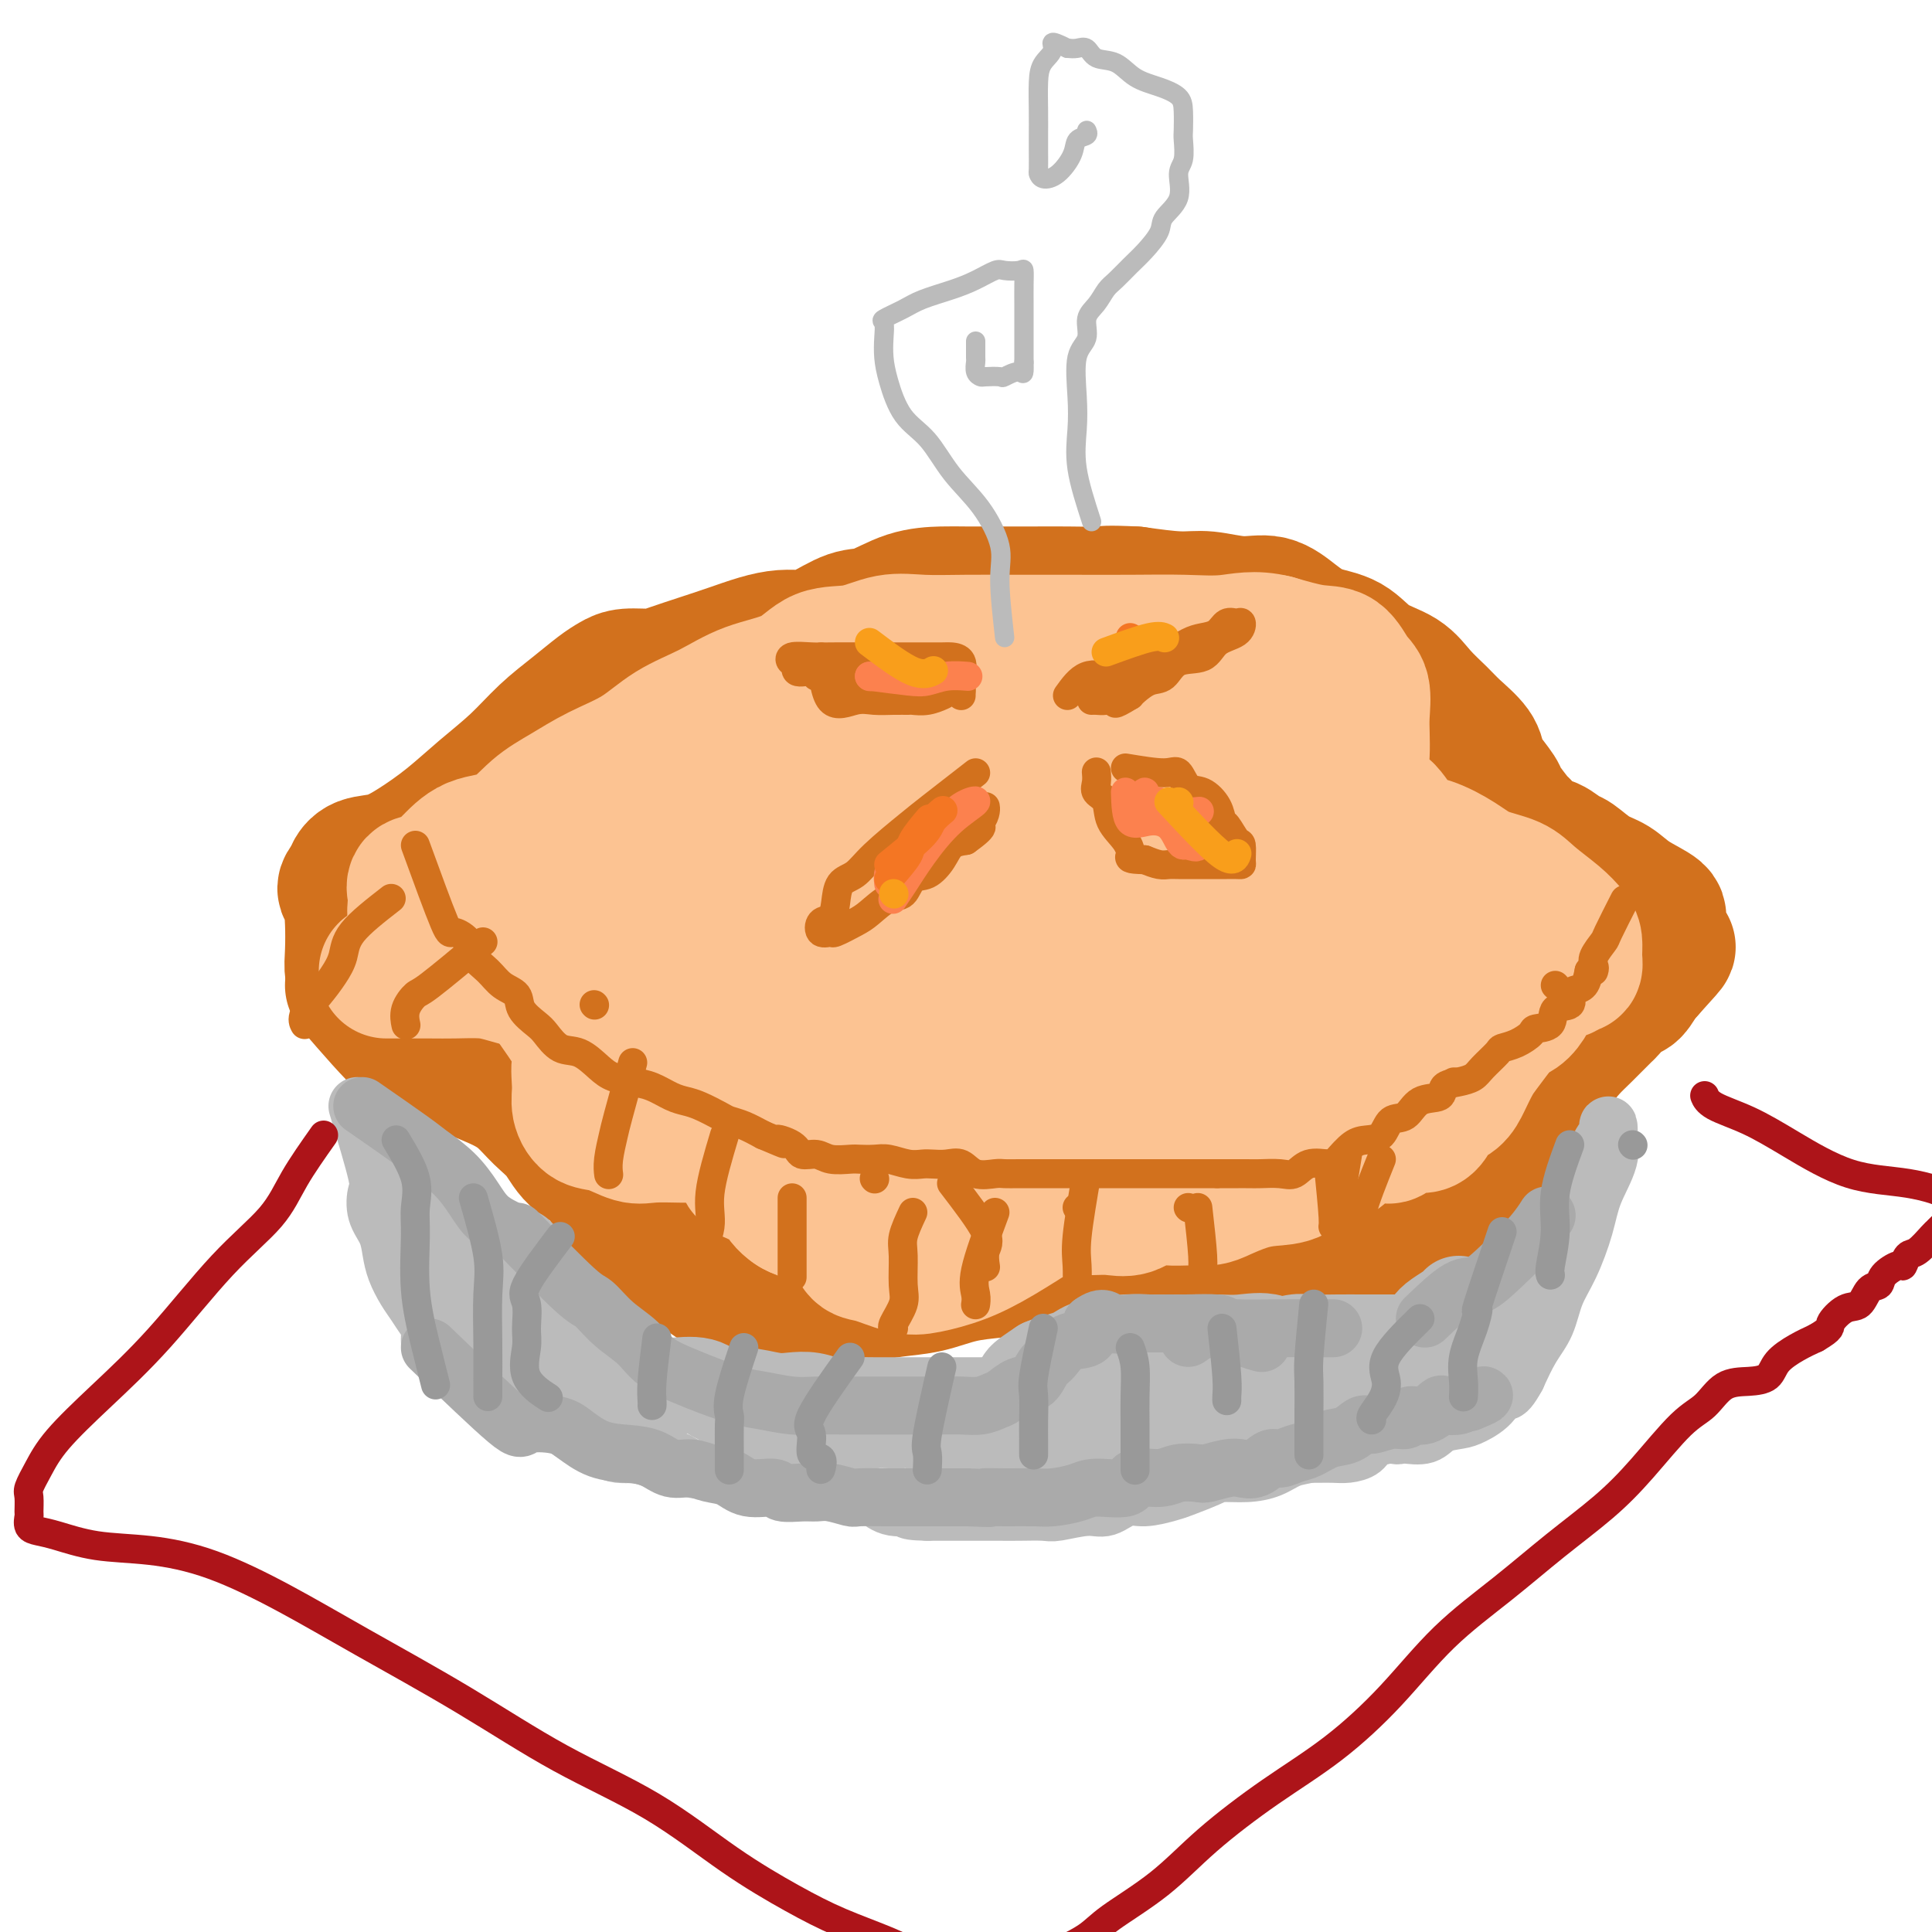<svg viewBox='0 0 400 400' version='1.1' xmlns='http://www.w3.org/2000/svg' xmlns:xlink='http://www.w3.org/1999/xlink'><g fill='none' stroke='#D2711D' stroke-width='28' stroke-linecap='round' stroke-linejoin='round'><path d='M73,204c4.247,4.917 8.495,9.833 11,12c2.505,2.167 3.268,1.584 5,2c1.732,0.416 4.435,1.831 7,3c2.565,1.169 4.994,2.091 7,3c2.006,0.909 3.589,1.805 5,3c1.411,1.195 2.649,2.690 4,4c1.351,1.310 2.815,2.436 4,4c1.185,1.564 2.092,3.565 4,5c1.908,1.435 4.818,2.303 6,4c1.182,1.697 0.636,4.221 2,6c1.364,1.779 4.638,2.813 6,4c1.362,1.187 0.813,2.528 2,4c1.187,1.472 4.111,3.074 6,4c1.889,0.926 2.745,1.176 4,2c1.255,0.824 2.910,2.222 5,3c2.090,0.778 4.616,0.937 7,1c2.384,0.063 4.628,0.029 7,0c2.372,-0.029 4.873,-0.053 7,0c2.127,0.053 3.881,0.183 6,0c2.119,-0.183 4.604,-0.678 7,-1c2.396,-0.322 4.704,-0.471 7,-1c2.296,-0.529 4.579,-1.437 7,-2c2.421,-0.563 4.979,-0.780 7,-1c2.021,-0.220 3.506,-0.444 5,-1c1.494,-0.556 2.998,-1.445 5,-2c2.002,-0.555 4.501,-0.778 7,-1'/><path d='M223,259c8.097,-1.392 5.840,-0.373 6,0c0.160,0.373 2.738,0.100 5,0c2.262,-0.100 4.210,-0.027 6,0c1.790,0.027 3.423,0.008 5,0c1.577,-0.008 3.099,-0.006 5,0c1.901,0.006 4.181,0.017 6,0c1.819,-0.017 3.178,-0.063 5,0c1.822,0.063 4.108,0.236 6,0c1.892,-0.236 3.390,-0.879 5,-1c1.610,-0.121 3.332,0.280 5,0c1.668,-0.280 3.281,-1.241 5,-2c1.719,-0.759 3.542,-1.315 5,-2c1.458,-0.685 2.550,-1.499 4,-2c1.450,-0.501 3.259,-0.690 5,-2c1.741,-1.310 3.415,-3.740 5,-5c1.585,-1.260 3.082,-1.351 4,-2c0.918,-0.649 1.256,-1.857 2,-3c0.744,-1.143 1.894,-2.220 3,-3c1.106,-0.780 2.168,-1.264 3,-2c0.832,-0.736 1.434,-1.723 2,-3c0.566,-1.277 1.098,-2.843 2,-4c0.902,-1.157 2.176,-1.904 3,-3c0.824,-1.096 1.199,-2.539 2,-4c0.801,-1.461 2.028,-2.938 3,-4c0.972,-1.062 1.688,-1.707 3,-3c1.312,-1.293 3.220,-3.232 4,-4c0.780,-0.768 0.433,-0.363 1,-1c0.567,-0.637 2.049,-2.315 3,-3c0.951,-0.685 1.371,-0.377 2,-1c0.629,-0.623 1.465,-2.178 2,-3c0.535,-0.822 0.767,-0.911 1,-1'/><path d='M341,201c7.410,-8.137 3.434,-3.979 2,-3c-1.434,0.979 -0.326,-1.222 0,-3c0.326,-1.778 -0.131,-3.132 0,-4c0.131,-0.868 0.848,-1.248 0,-2c-0.848,-0.752 -3.262,-1.874 -5,-3c-1.738,-1.126 -2.800,-2.257 -4,-3c-1.200,-0.743 -2.536,-1.100 -4,-2c-1.464,-0.900 -3.055,-2.344 -4,-3c-0.945,-0.656 -1.245,-0.526 -2,-1c-0.755,-0.474 -1.965,-1.553 -3,-2c-1.035,-0.447 -1.896,-0.264 -3,-1c-1.104,-0.736 -2.450,-2.393 -3,-3c-0.550,-0.607 -0.305,-0.164 -1,-1c-0.695,-0.836 -2.330,-2.950 -3,-4c-0.670,-1.050 -0.375,-1.037 -1,-2c-0.625,-0.963 -2.172,-2.904 -3,-4c-0.828,-1.096 -0.938,-1.349 -1,-2c-0.062,-0.651 -0.075,-1.700 -1,-3c-0.925,-1.300 -2.760,-2.850 -4,-4c-1.240,-1.150 -1.883,-1.901 -3,-3c-1.117,-1.099 -2.706,-2.545 -4,-4c-1.294,-1.455 -2.291,-2.920 -4,-4c-1.709,-1.080 -4.129,-1.775 -6,-3c-1.871,-1.225 -3.194,-2.978 -5,-4c-1.806,-1.022 -4.096,-1.311 -6,-2c-1.904,-0.689 -3.422,-1.778 -5,-3c-1.578,-1.222 -3.216,-2.579 -5,-3c-1.784,-0.421 -3.715,0.093 -6,0c-2.285,-0.093 -4.923,-0.794 -7,-1c-2.077,-0.206 -3.593,0.084 -6,0c-2.407,-0.084 -5.703,-0.542 -9,-1'/><path d='M235,123c-5.870,-0.309 -6.544,-0.083 -8,0c-1.456,0.083 -3.692,0.022 -6,0c-2.308,-0.022 -4.688,-0.005 -7,0c-2.312,0.005 -4.558,-0.002 -7,0c-2.442,0.002 -5.081,0.012 -7,0c-1.919,-0.012 -3.118,-0.045 -5,0c-1.882,0.045 -4.446,0.170 -7,1c-2.554,0.830 -5.098,2.365 -7,3c-1.902,0.635 -3.161,0.368 -5,1c-1.839,0.632 -4.258,2.161 -6,3c-1.742,0.839 -2.806,0.987 -4,1c-1.194,0.013 -2.518,-0.109 -4,0c-1.482,0.109 -3.122,0.450 -5,1c-1.878,0.550 -3.994,1.310 -6,2c-2.006,0.690 -3.902,1.312 -6,2c-2.098,0.688 -4.398,1.443 -6,2c-1.602,0.557 -2.506,0.917 -4,1c-1.494,0.083 -3.577,-0.111 -5,0c-1.423,0.111 -2.184,0.527 -3,1c-0.816,0.473 -1.686,1.002 -3,2c-1.314,0.998 -3.073,2.464 -5,4c-1.927,1.536 -4.023,3.142 -6,5c-1.977,1.858 -3.837,3.969 -6,6c-2.163,2.031 -4.631,3.982 -7,6c-2.369,2.018 -4.638,4.102 -7,6c-2.362,1.898 -4.815,3.608 -7,5c-2.185,1.392 -4.101,2.466 -6,3c-1.899,0.534 -3.780,0.528 -5,1c-1.220,0.472 -1.777,1.420 -2,2c-0.223,0.580 -0.111,0.790 0,1'/><path d='M73,182c-3.094,2.458 -0.830,2.602 0,3c0.830,0.398 0.226,1.049 0,2c-0.226,0.951 -0.074,2.202 0,4c0.074,1.798 0.071,4.142 0,6c-0.071,1.858 -0.212,3.231 0,4c0.212,0.769 0.775,0.934 1,1c0.225,0.066 0.113,0.033 0,0'/></g>
<g fill='none' stroke='#FCC392' stroke-width='28' stroke-linecap='round' stroke-linejoin='round'><path d='M80,201c3.391,-0.005 6.783,-0.009 9,0c2.217,0.009 3.260,0.032 5,0c1.740,-0.032 4.178,-0.119 6,0c1.822,0.119 3.027,0.443 5,1c1.973,0.557 4.715,1.347 8,2c3.285,0.653 7.112,1.167 10,2c2.888,0.833 4.838,1.984 7,3c2.162,1.016 4.538,1.898 6,3c1.462,1.102 2.011,2.424 3,4c0.989,1.576 2.417,3.408 3,5c0.583,1.592 0.321,2.946 1,4c0.679,1.054 2.300,1.809 3,3c0.700,1.191 0.478,2.818 1,4c0.522,1.182 1.787,1.919 3,3c1.213,1.081 2.374,2.506 3,4c0.626,1.494 0.719,3.055 2,4c1.281,0.945 3.751,1.272 5,2c1.249,0.728 1.278,1.855 2,3c0.722,1.145 2.138,2.307 4,3c1.862,0.693 4.169,0.918 6,1c1.831,0.082 3.186,0.023 5,0c1.814,-0.023 4.087,-0.010 6,0c1.913,0.010 3.466,0.017 5,0c1.534,-0.017 3.050,-0.057 5,0c1.950,0.057 4.335,0.211 6,0c1.665,-0.211 2.611,-0.789 4,-1c1.389,-0.211 3.220,-0.057 4,0c0.780,0.057 0.509,0.016 1,0c0.491,-0.016 1.746,-0.008 3,0'/><path d='M211,251c7.094,0.004 2.327,0.015 1,0c-1.327,-0.015 0.784,-0.057 2,0c1.216,0.057 1.535,0.211 2,0c0.465,-0.211 1.075,-0.789 2,-1c0.925,-0.211 2.165,-0.054 3,0c0.835,0.054 1.265,0.007 2,0c0.735,-0.007 1.774,0.026 3,0c1.226,-0.026 2.637,-0.112 4,0c1.363,0.112 2.676,0.423 4,0c1.324,-0.423 2.660,-1.579 4,-2c1.340,-0.421 2.686,-0.105 4,0c1.314,0.105 2.598,0.000 4,0c1.402,-0.000 2.924,0.104 4,0c1.076,-0.104 1.707,-0.417 3,-1c1.293,-0.583 3.250,-1.435 5,-2c1.750,-0.565 3.294,-0.841 5,-1c1.706,-0.159 3.575,-0.201 5,-1c1.425,-0.799 2.408,-2.356 4,-3c1.592,-0.644 3.794,-0.376 5,-1c1.206,-0.624 1.415,-2.139 3,-3c1.585,-0.861 4.546,-1.069 6,-1c1.454,0.069 1.400,0.415 2,0c0.600,-0.415 1.855,-1.591 3,-2c1.145,-0.409 2.179,-0.051 3,0c0.821,0.051 1.427,-0.206 2,-1c0.573,-0.794 1.111,-2.126 2,-3c0.889,-0.874 2.128,-1.289 3,-2c0.872,-0.711 1.378,-1.716 2,-3c0.622,-1.284 1.360,-2.846 2,-4c0.640,-1.154 1.183,-1.901 2,-3c0.817,-1.099 1.909,-2.549 3,-4'/><path d='M310,213c3.064,-3.755 2.724,-3.142 3,-3c0.276,0.142 1.167,-0.185 2,-1c0.833,-0.815 1.609,-2.117 2,-3c0.391,-0.883 0.396,-1.345 1,-2c0.604,-0.655 1.808,-1.501 3,-2c1.192,-0.499 2.372,-0.651 3,-1c0.628,-0.349 0.702,-0.894 1,-1c0.298,-0.106 0.819,0.226 1,0c0.181,-0.226 0.022,-1.012 0,-2c-0.022,-0.988 0.093,-2.180 0,-3c-0.093,-0.820 -0.394,-1.269 -1,-2c-0.606,-0.731 -1.517,-1.746 -3,-3c-1.483,-1.254 -3.536,-2.749 -5,-4c-1.464,-1.251 -2.337,-2.257 -4,-3c-1.663,-0.743 -4.114,-1.222 -6,-2c-1.886,-0.778 -3.206,-1.856 -5,-3c-1.794,-1.144 -4.063,-2.353 -6,-3c-1.937,-0.647 -3.542,-0.733 -5,-2c-1.458,-1.267 -2.769,-3.717 -4,-5c-1.231,-1.283 -2.382,-1.400 -3,-2c-0.618,-0.600 -0.702,-1.684 -1,-3c-0.298,-1.316 -0.811,-2.863 -1,-4c-0.189,-1.137 -0.056,-1.863 0,-3c0.056,-1.137 0.035,-2.683 0,-4c-0.035,-1.317 -0.085,-2.404 0,-4c0.085,-1.596 0.305,-3.701 0,-5c-0.305,-1.299 -1.133,-1.791 -2,-3c-0.867,-1.209 -1.772,-3.133 -3,-4c-1.228,-0.867 -2.779,-0.676 -5,-1c-2.221,-0.324 -5.110,-1.162 -8,-2'/><path d='M264,133c-4.331,-1.083 -7.157,-0.290 -10,0c-2.843,0.290 -5.702,0.078 -9,0c-3.298,-0.078 -7.034,-0.020 -11,0c-3.966,0.020 -8.162,0.003 -12,0c-3.838,-0.003 -7.318,0.007 -11,0c-3.682,-0.007 -7.565,-0.030 -11,0c-3.435,0.030 -6.420,0.112 -9,0c-2.580,-0.112 -4.754,-0.418 -7,0c-2.246,0.418 -4.565,1.560 -7,2c-2.435,0.440 -4.985,0.178 -7,1c-2.015,0.822 -3.495,2.730 -6,4c-2.505,1.270 -6.037,1.904 -9,3c-2.963,1.096 -5.358,2.656 -8,4c-2.642,1.344 -5.531,2.472 -8,4c-2.469,1.528 -4.517,3.457 -7,5c-2.483,1.543 -5.402,2.701 -8,4c-2.598,1.299 -4.876,2.738 -7,4c-2.124,1.262 -4.094,2.345 -6,4c-1.906,1.655 -3.748,3.881 -6,5c-2.252,1.119 -4.915,1.129 -7,2c-2.085,0.871 -3.592,2.601 -5,4c-1.408,1.399 -2.717,2.467 -4,3c-1.283,0.533 -2.541,0.532 -3,1c-0.459,0.468 -0.118,1.406 0,2c0.118,0.594 0.015,0.844 0,1c-0.015,0.156 0.058,0.217 0,1c-0.058,0.783 -0.246,2.288 0,3c0.246,0.712 0.928,0.632 2,1c1.072,0.368 2.536,1.184 4,2'/><path d='M92,193c1.789,0.696 3.260,0.936 6,1c2.740,0.064 6.747,-0.048 10,0c3.253,0.048 5.751,0.255 9,-1c3.249,-1.255 7.249,-3.974 11,-6c3.751,-2.026 7.251,-3.361 11,-5c3.749,-1.639 7.745,-3.584 12,-5c4.255,-1.416 8.768,-2.304 13,-4c4.232,-1.696 8.184,-4.199 12,-6c3.816,-1.801 7.496,-2.899 11,-4c3.504,-1.101 6.832,-2.204 10,-3c3.168,-0.796 6.175,-1.285 9,-2c2.825,-0.715 5.466,-1.656 8,-2c2.534,-0.344 4.959,-0.092 7,0c2.041,0.092 3.696,0.023 6,0c2.304,-0.023 5.257,-0.000 7,0c1.743,0.000 2.275,-0.023 4,0c1.725,0.023 4.643,0.091 6,0c1.357,-0.091 1.152,-0.343 2,0c0.848,0.343 2.748,1.281 4,2c1.252,0.719 1.856,1.221 3,2c1.144,0.779 2.828,1.837 4,3c1.172,1.163 1.831,2.433 3,3c1.169,0.567 2.848,0.431 4,1c1.152,0.569 1.777,1.842 3,3c1.223,1.158 3.045,2.202 4,3c0.955,0.798 1.043,1.351 2,2c0.957,0.649 2.781,1.395 4,2c1.219,0.605 1.832,1.069 2,2c0.168,0.931 -0.109,2.327 0,3c0.109,0.673 0.602,0.621 0,1c-0.602,0.379 -2.301,1.190 -4,2'/><path d='M275,185c-3.033,1.261 -8.617,1.413 -14,2c-5.383,0.587 -10.565,1.607 -17,2c-6.435,0.393 -14.121,0.157 -21,0c-6.879,-0.157 -12.950,-0.235 -20,0c-7.050,0.235 -15.077,0.784 -22,1c-6.923,0.216 -12.740,0.100 -19,1c-6.260,0.900 -12.962,2.815 -19,4c-6.038,1.185 -11.412,1.641 -15,2c-3.588,0.359 -5.391,0.623 -6,0c-0.609,-0.623 -0.023,-2.133 0,-4c0.023,-1.867 -0.515,-4.092 0,-6c0.515,-1.908 2.083,-3.499 5,-6c2.917,-2.501 7.184,-5.913 12,-10c4.816,-4.087 10.183,-8.848 16,-13c5.817,-4.152 12.084,-7.696 18,-11c5.916,-3.304 11.481,-6.369 16,-8c4.519,-1.631 7.993,-1.828 11,-2c3.007,-0.172 5.548,-0.318 8,0c2.452,0.318 4.816,1.102 7,3c2.184,1.898 4.187,4.912 6,7c1.813,2.088 3.434,3.251 5,5c1.566,1.749 3.075,4.084 5,6c1.925,1.916 4.264,3.413 6,5c1.736,1.587 2.869,3.264 4,5c1.131,1.736 2.261,3.530 3,5c0.739,1.470 1.086,2.614 2,4c0.914,1.386 2.394,3.012 3,4c0.606,0.988 0.338,1.337 1,2c0.662,0.663 2.255,1.640 3,3c0.745,1.360 0.641,3.103 1,4c0.359,0.897 1.179,0.949 2,1'/><path d='M256,191c3.148,4.797 1.517,2.788 1,3c-0.517,0.212 0.081,2.645 0,4c-0.081,1.355 -0.841,1.631 -3,2c-2.159,0.369 -5.718,0.831 -9,1c-3.282,0.169 -6.288,0.046 -10,0c-3.712,-0.046 -8.131,-0.016 -12,0c-3.869,0.016 -7.188,0.016 -11,0c-3.812,-0.016 -8.118,-0.050 -12,0c-3.882,0.050 -7.339,0.184 -11,0c-3.661,-0.184 -7.526,-0.685 -11,0c-3.474,0.685 -6.558,2.556 -10,4c-3.442,1.444 -7.243,2.459 -10,4c-2.757,1.541 -4.469,3.606 -5,5c-0.531,1.394 0.118,2.117 0,3c-0.118,0.883 -1.002,1.925 0,3c1.002,1.075 3.890,2.182 7,3c3.110,0.818 6.442,1.345 10,2c3.558,0.655 7.342,1.436 11,2c3.658,0.564 7.190,0.909 11,1c3.810,0.091 7.899,-0.073 12,0c4.101,0.073 8.214,0.383 12,0c3.786,-0.383 7.244,-1.459 11,-3c3.756,-1.541 7.809,-3.548 11,-5c3.191,-1.452 5.521,-2.350 8,-4c2.479,-1.650 5.108,-4.053 8,-6c2.892,-1.947 6.046,-3.437 9,-5c2.954,-1.563 5.709,-3.198 8,-5c2.291,-1.802 4.119,-3.772 6,-5c1.881,-1.228 3.814,-1.715 5,-2c1.186,-0.285 1.625,-0.367 1,0c-0.625,0.367 -2.312,1.184 -4,2'/><path d='M279,195c-2.502,1.509 -7.257,4.281 -12,7c-4.743,2.719 -9.473,5.386 -15,8c-5.527,2.614 -11.850,5.177 -17,7c-5.150,1.823 -9.127,2.908 -14,4c-4.873,1.092 -10.641,2.193 -15,3c-4.359,0.807 -7.307,1.320 -10,0c-2.693,-1.320 -5.129,-4.474 -7,-8c-1.871,-3.526 -3.175,-7.424 -4,-12c-0.825,-4.576 -1.170,-9.832 -1,-14c0.170,-4.168 0.857,-7.250 3,-11c2.143,-3.750 5.744,-8.170 10,-11c4.256,-2.830 9.166,-4.070 14,-6c4.834,-1.930 9.591,-4.550 14,-6c4.409,-1.450 8.472,-1.731 12,-2c3.528,-0.269 6.523,-0.527 9,0c2.477,0.527 4.437,1.839 6,4c1.563,2.161 2.728,5.171 4,8c1.272,2.829 2.652,5.476 4,8c1.348,2.524 2.666,4.925 4,7c1.334,2.075 2.684,3.825 4,6c1.316,2.175 2.596,4.777 3,7c0.404,2.223 -0.069,4.068 0,6c0.069,1.932 0.681,3.953 1,6c0.319,2.047 0.344,4.122 1,6c0.656,1.878 1.944,3.561 3,5c1.056,1.439 1.879,2.634 3,4c1.121,1.366 2.541,2.902 4,4c1.459,1.098 2.958,1.758 4,2c1.042,0.242 1.627,0.065 3,0c1.373,-0.065 3.535,-0.019 5,0c1.465,0.019 2.232,0.009 3,0'/><path d='M298,227c2.313,-0.360 2.596,-1.259 3,-2c0.404,-0.741 0.928,-1.323 1,-2c0.072,-0.677 -0.307,-1.448 0,-2c0.307,-0.552 1.301,-0.884 -1,-1c-2.301,-0.116 -7.895,-0.016 -13,0c-5.105,0.016 -9.720,-0.052 -15,0c-5.280,0.052 -11.224,0.222 -16,0c-4.776,-0.222 -8.384,-0.838 -13,-2c-4.616,-1.162 -10.242,-2.870 -14,-5c-3.758,-2.130 -5.650,-4.682 -8,-8c-2.350,-3.318 -5.159,-7.401 -7,-10c-1.841,-2.599 -2.715,-3.713 -3,-5c-0.285,-1.287 0.019,-2.746 0,-4c-0.019,-1.254 -0.359,-2.302 0,-3c0.359,-0.698 1.419,-1.047 4,-2c2.581,-0.953 6.683,-2.510 10,-4c3.317,-1.490 5.849,-2.914 9,-4c3.151,-1.086 6.922,-1.834 10,-2c3.078,-0.166 5.462,0.248 8,0c2.538,-0.248 5.230,-1.160 8,0c2.770,1.160 5.618,4.392 8,7c2.382,2.608 4.299,4.591 6,7c1.701,2.409 3.188,5.243 4,8c0.812,2.757 0.949,5.437 1,8c0.051,2.563 0.016,5.011 0,7c-0.016,1.989 -0.013,3.520 0,5c0.013,1.480 0.037,2.908 0,4c-0.037,1.092 -0.134,1.850 -1,3c-0.866,1.150 -2.503,2.694 -4,4c-1.497,1.306 -2.856,2.373 -4,3c-1.144,0.627 -2.072,0.813 -3,1'/><path d='M268,228c-1.956,1.467 -1.345,1.135 -1,1c0.345,-0.135 0.426,-0.073 1,0c0.574,0.073 1.641,0.157 3,0c1.359,-0.157 3.008,-0.557 4,-2c0.992,-1.443 1.326,-3.931 2,-6c0.674,-2.069 1.688,-3.721 2,-7c0.312,-3.279 -0.078,-8.185 0,-13c0.078,-4.815 0.625,-9.538 0,-14c-0.625,-4.462 -2.422,-8.662 -4,-13c-1.578,-4.338 -2.938,-8.815 -4,-12c-1.062,-3.185 -1.825,-5.080 -3,-7c-1.175,-1.920 -2.763,-3.865 -3,-4c-0.237,-0.135 0.878,1.540 2,3c1.122,1.460 2.252,2.704 4,4c1.748,1.296 4.114,2.645 6,4c1.886,1.355 3.292,2.715 5,5c1.708,2.285 3.716,5.493 5,8c1.284,2.507 1.842,4.311 3,6c1.158,1.689 2.917,3.262 4,5c1.083,1.738 1.492,3.643 2,5c0.508,1.357 1.116,2.168 2,4c0.884,1.832 2.046,4.686 3,6c0.954,1.314 1.701,1.090 2,1c0.299,-0.090 0.149,-0.045 0,0'/><path d='M240,239c1.876,-1.008 3.752,-2.015 6,-4c2.248,-1.985 4.870,-4.947 8,-7c3.130,-2.053 6.770,-3.198 10,-5c3.230,-1.802 6.050,-4.262 9,-6c2.950,-1.738 6.031,-2.753 9,-4c2.969,-1.247 5.827,-2.726 8,-4c2.173,-1.274 3.662,-2.343 5,-3c1.338,-0.657 2.525,-0.902 3,-1c0.475,-0.098 0.237,-0.049 0,0'/><path d='M305,212c0.178,-4.000 0.356,-8.000 2,-10c1.644,-2.000 4.756,-2.000 6,-2c1.244,0.000 0.622,0.000 0,0'/><path d='M112,204c3.384,4.744 6.768,9.489 8,12c1.232,2.511 0.313,2.790 0,4c-0.313,1.210 -0.019,3.351 0,5c0.019,1.649 -0.238,2.806 0,4c0.238,1.194 0.969,2.425 2,3c1.031,0.575 2.360,0.494 4,1c1.640,0.506 3.589,1.600 5,2c1.411,0.400 2.283,0.107 4,0c1.717,-0.107 4.280,-0.029 6,0c1.720,0.029 2.598,0.008 4,0c1.402,-0.008 3.329,-0.002 5,0c1.671,0.002 3.086,0.001 5,0c1.914,-0.001 4.328,-0.000 6,0c1.672,0.000 2.603,0.000 4,0c1.397,-0.000 3.261,-0.000 5,0c1.739,0.000 3.354,0.000 4,0c0.646,-0.000 0.323,-0.000 0,0'/><path d='M157,240c2.547,4.274 5.095,8.547 7,10c1.905,1.453 3.168,0.085 4,0c0.832,-0.085 1.234,1.114 2,2c0.766,0.886 1.895,1.460 3,2c1.105,0.540 2.187,1.046 3,2c0.813,0.954 1.359,2.356 2,3c0.641,0.644 1.377,0.530 3,1c1.623,0.470 4.131,1.523 6,2c1.869,0.477 3.097,0.379 5,0c1.903,-0.379 4.479,-1.040 7,-2c2.521,-0.960 4.986,-2.220 8,-4c3.014,-1.780 6.575,-4.080 8,-5c1.425,-0.920 0.712,-0.460 0,0'/></g>
<g fill='none' stroke='#D2711D' stroke-width='6' stroke-linecap='round' stroke-linejoin='round'><path d='M86,175c2.398,6.577 4.795,13.154 6,16c1.205,2.846 1.217,1.960 2,2c0.783,0.040 2.336,1.007 3,2c0.664,0.993 0.438,2.012 1,3c0.562,0.988 1.912,1.945 3,3c1.088,1.055 1.915,2.206 3,3c1.085,0.794 2.428,1.229 3,2c0.572,0.771 0.371,1.878 1,3c0.629,1.122 2.087,2.257 3,3c0.913,0.743 1.282,1.092 2,2c0.718,0.908 1.784,2.376 3,3c1.216,0.624 2.583,0.404 4,1c1.417,0.596 2.886,2.009 4,3c1.114,0.991 1.873,1.561 3,2c1.127,0.439 2.621,0.746 4,1c1.379,0.254 2.642,0.453 4,1c1.358,0.547 2.810,1.442 4,2c1.190,0.558 2.117,0.779 3,1c0.883,0.221 1.723,0.443 3,1c1.277,0.557 2.992,1.448 4,2c1.008,0.552 1.310,0.764 2,1c0.690,0.236 1.769,0.496 3,1c1.231,0.504 2.616,1.252 4,2'/><path d='M158,235c7.017,2.984 3.558,1.444 3,1c-0.558,-0.444 1.783,0.207 3,1c1.217,0.793 1.308,1.729 2,2c0.692,0.271 1.984,-0.123 3,0c1.016,0.123 1.755,0.764 3,1c1.245,0.236 2.997,0.067 4,0c1.003,-0.067 1.256,-0.032 2,0c0.744,0.032 1.980,0.061 3,0c1.020,-0.061 1.823,-0.212 3,0c1.177,0.212 2.727,0.787 4,1c1.273,0.213 2.268,0.065 3,0c0.732,-0.065 1.201,-0.045 2,0c0.799,0.045 1.929,0.117 3,0c1.071,-0.117 2.085,-0.424 3,0c0.915,0.424 1.732,1.578 3,2c1.268,0.422 2.986,0.113 4,0c1.014,-0.113 1.323,-0.030 2,0c0.677,0.030 1.722,0.008 3,0c1.278,-0.008 2.788,-0.002 4,0c1.212,0.002 2.127,0.001 3,0c0.873,-0.001 1.703,-0.000 3,0c1.297,0.000 3.061,0.000 4,0c0.939,-0.000 1.054,-0.000 2,0c0.946,0.000 2.722,0.000 4,0c1.278,-0.000 2.057,-0.000 3,0c0.943,0.000 2.051,0.000 3,0c0.949,-0.000 1.738,-0.000 3,0c1.262,0.000 2.998,0.000 4,0c1.002,-0.000 1.270,-0.000 2,0c0.730,0.000 1.923,0.000 3,0c1.077,-0.000 2.039,-0.000 3,0'/><path d='M252,243c7.979,0.001 2.928,0.002 2,0c-0.928,-0.002 2.267,-0.008 4,0c1.733,0.008 2.005,0.031 3,0c0.995,-0.031 2.713,-0.114 4,0c1.287,0.114 2.144,0.427 3,0c0.856,-0.427 1.713,-1.592 3,-2c1.287,-0.408 3.006,-0.057 4,0c0.994,0.057 1.262,-0.178 2,-1c0.738,-0.822 1.944,-2.232 3,-3c1.056,-0.768 1.961,-0.896 3,-1c1.039,-0.104 2.212,-0.184 3,-1c0.788,-0.816 1.189,-2.369 2,-3c0.811,-0.631 2.030,-0.340 3,-1c0.970,-0.660 1.692,-2.270 3,-3c1.308,-0.730 3.203,-0.578 4,-1c0.797,-0.422 0.498,-1.416 1,-2c0.502,-0.584 1.807,-0.759 3,-1c1.193,-0.241 2.276,-0.550 3,-1c0.724,-0.450 1.091,-1.041 2,-2c0.909,-0.959 2.360,-2.285 3,-3c0.640,-0.715 0.470,-0.819 1,-1c0.530,-0.181 1.761,-0.437 3,-1c1.239,-0.563 2.487,-1.431 3,-2c0.513,-0.569 0.291,-0.839 1,-1c0.709,-0.161 2.350,-0.215 3,-1c0.650,-0.785 0.310,-2.303 1,-3c0.690,-0.697 2.409,-0.574 3,-1c0.591,-0.426 0.055,-1.403 0,-2c-0.055,-0.597 0.370,-0.815 1,-1c0.630,-0.185 1.466,-0.339 2,-1c0.534,-0.661 0.767,-1.831 1,-3'/><path d='M329,201c1.456,-1.661 1.095,-0.313 1,0c-0.095,0.313 0.077,-0.408 0,-1c-0.077,-0.592 -0.402,-1.057 0,-2c0.402,-0.943 1.530,-2.366 2,-3c0.470,-0.634 0.280,-0.478 1,-2c0.720,-1.522 2.348,-4.720 3,-6c0.652,-1.280 0.326,-0.640 0,0'/><path d='M81,186c-3.198,2.489 -6.395,4.977 -8,7c-1.605,2.023 -1.617,3.579 -2,5c-0.383,1.421 -1.136,2.707 -2,4c-0.864,1.293 -1.840,2.594 -3,4c-1.160,1.406 -2.505,2.917 -3,4c-0.495,1.083 -0.142,1.738 0,2c0.142,0.262 0.071,0.131 0,0'/><path d='M100,195c-4.370,3.644 -8.740,7.289 -11,9c-2.260,1.711 -2.410,1.490 -3,2c-0.590,0.510 -1.620,1.753 -2,3c-0.380,1.247 -0.108,2.499 0,3c0.108,0.501 0.054,0.250 0,0'/><path d='M123,208c0.000,0.000 0.100,0.100 0.1,0.1'/><path d='M131,220c-1.185,4.324 -2.370,8.648 -3,11c-0.630,2.352 -0.705,2.734 -1,4c-0.295,1.266 -0.810,3.418 -1,5c-0.190,1.582 -0.054,2.595 0,3c0.054,0.405 0.027,0.203 0,0'/><path d='M150,235c-1.329,4.445 -2.657,8.890 -3,12c-0.343,3.110 0.300,4.885 0,7c-0.300,2.115 -1.542,4.569 -2,6c-0.458,1.431 -0.131,1.837 0,2c0.131,0.163 0.065,0.081 0,0'/><path d='M164,248c0.000,3.048 0.000,6.095 0,8c0.000,1.905 0.000,2.667 0,4c-0.000,1.333 0.000,3.238 0,4c-0.000,0.762 0.000,0.381 0,0'/><path d='M181,244c0.000,0.000 0.100,0.100 0.1,0.1'/><path d='M197,245c2.958,3.863 5.917,7.726 7,10c1.083,2.274 0.292,2.958 0,4c-0.292,1.042 -0.083,2.440 0,3c0.083,0.560 0.042,0.280 0,0'/><path d='M223,250c0.000,0.000 0.100,0.100 0.1,0.1'/><path d='M246,250c0.000,0.000 0.100,0.100 0.1,0.1'/><path d='M275,241c0.445,4.445 0.891,8.890 1,11c0.109,2.110 -0.117,1.886 0,2c0.117,0.114 0.578,0.567 1,1c0.422,0.433 0.806,0.847 2,1c1.194,0.153 3.198,0.044 4,0c0.802,-0.044 0.401,-0.022 0,0'/><path d='M286,240c-1.689,4.200 -3.378,8.400 -4,11c-0.622,2.600 -0.178,3.600 0,4c0.178,0.400 0.089,0.200 0,0'/><path d='M225,243c-0.845,4.938 -1.691,9.877 -2,13c-0.309,3.123 -0.083,4.431 0,6c0.083,1.569 0.022,3.400 0,5c-0.022,1.600 -0.006,2.969 0,4c0.006,1.031 0.002,1.723 0,2c-0.002,0.277 -0.001,0.138 0,0'/><path d='M248,250c0.437,3.879 0.874,7.758 1,10c0.126,2.242 -0.059,2.848 0,4c0.059,1.152 0.362,2.848 1,4c0.638,1.152 1.611,1.758 2,2c0.389,0.242 0.195,0.121 0,0'/><path d='M279,239c-0.726,4.506 -1.451,9.011 -2,11c-0.549,1.989 -0.920,1.461 0,2c0.920,0.539 3.132,2.145 5,3c1.868,0.855 3.391,0.959 4,1c0.609,0.041 0.305,0.021 0,0'/><path d='M301,224c0.000,0.000 0.100,0.100 0.1,0.1'/><path d='M322,204c0.000,0.000 0.100,0.100 0.1,0.1'/><path d='M189,251c-0.850,1.818 -1.699,3.636 -2,5c-0.301,1.364 -0.052,2.274 0,4c0.052,1.726 -0.091,4.266 0,6c0.091,1.734 0.416,2.661 0,4c-0.416,1.339 -1.574,3.091 -2,4c-0.426,0.909 -0.122,0.974 0,1c0.122,0.026 0.061,0.013 0,0'/><path d='M206,251c-1.690,4.565 -3.381,9.131 -4,12c-0.619,2.869 -0.167,4.042 0,5c0.167,0.958 0.048,1.702 0,2c-0.048,0.298 -0.024,0.149 0,0'/><path d='M202,160c-3.424,2.658 -6.847,5.315 -9,7c-2.153,1.685 -3.035,2.397 -5,4c-1.965,1.603 -5.012,4.097 -7,6c-1.988,1.903 -2.918,3.216 -4,4c-1.082,0.784 -2.316,1.041 -3,2c-0.684,0.959 -0.817,2.621 -1,4c-0.183,1.379 -0.417,2.476 -1,3c-0.583,0.524 -1.516,0.474 -2,1c-0.484,0.526 -0.518,1.629 0,2c0.518,0.371 1.587,0.011 2,0c0.413,-0.011 0.169,0.326 1,0c0.831,-0.326 2.736,-1.314 4,-2c1.264,-0.686 1.889,-1.071 3,-2c1.111,-0.929 2.710,-2.401 4,-3c1.290,-0.599 2.270,-0.325 3,-1c0.730,-0.675 1.209,-2.300 2,-3c0.791,-0.700 1.892,-0.476 3,-1c1.108,-0.524 2.221,-1.795 3,-3c0.779,-1.205 1.222,-2.344 2,-3c0.778,-0.656 1.889,-0.828 3,-1'/><path d='M200,174c5.050,-3.586 2.674,-3.052 2,-3c-0.674,0.052 0.356,-0.378 1,-1c0.644,-0.622 0.904,-1.437 1,-2c0.096,-0.563 0.027,-0.875 0,-1c-0.027,-0.125 -0.014,-0.062 0,0'/><path d='M193,140c-6.431,0.431 -12.861,0.863 -16,1c-3.139,0.137 -2.985,-0.020 -3,0c-0.015,0.020 -0.198,0.218 -1,0c-0.802,-0.218 -2.225,-0.851 -3,-1c-0.775,-0.149 -0.904,0.185 -1,0c-0.096,-0.185 -0.158,-0.891 -1,-1c-0.842,-0.109 -2.462,0.377 -3,0c-0.538,-0.377 0.006,-1.618 0,-2c-0.006,-0.382 -0.564,0.094 -1,0c-0.436,-0.094 -0.752,-0.757 0,-1c0.752,-0.243 2.571,-0.065 4,0c1.429,0.065 2.467,0.018 4,0c1.533,-0.018 3.561,-0.005 6,0c2.439,0.005 5.288,0.002 7,0c1.712,-0.002 2.287,-0.004 4,0c1.713,0.004 4.564,0.014 6,0c1.436,-0.014 1.457,-0.051 2,0c0.543,0.051 1.610,0.189 2,1c0.390,0.811 0.105,2.295 0,3c-0.105,0.705 -0.030,0.630 0,1c0.030,0.370 0.015,1.185 0,2'/><path d='M199,143c0.000,1.156 0.000,1.044 0,1c-0.000,-0.044 0.000,-0.022 0,0'/><path d='M221,144c1.220,-1.698 2.440,-3.395 4,-4c1.560,-0.605 3.460,-0.116 5,0c1.540,0.116 2.719,-0.140 4,-1c1.281,-0.860 2.665,-2.323 4,-3c1.335,-0.677 2.623,-0.567 4,-1c1.377,-0.433 2.845,-1.408 4,-2c1.155,-0.592 1.998,-0.801 3,-1c1.002,-0.199 2.163,-0.387 3,-1c0.837,-0.613 1.349,-1.652 2,-2c0.651,-0.348 1.439,-0.005 2,0c0.561,0.005 0.894,-0.327 1,0c0.106,0.327 -0.015,1.314 -1,2c-0.985,0.686 -2.833,1.072 -4,2c-1.167,0.928 -1.654,2.399 -3,3c-1.346,0.601 -3.551,0.332 -5,1c-1.449,0.668 -2.141,2.272 -3,3c-0.859,0.728 -1.885,0.581 -3,1c-1.115,0.419 -2.319,1.406 -3,2c-0.681,0.594 -0.841,0.797 -1,1'/><path d='M234,144c-4.144,2.547 -3.006,1.415 -3,1c0.006,-0.415 -1.122,-0.111 -2,0c-0.878,0.111 -1.506,0.030 -2,0c-0.494,-0.030 -0.856,-0.009 -1,0c-0.144,0.009 -0.072,0.004 0,0'/><path d='M233,159c3.084,0.510 6.168,1.021 8,1c1.832,-0.021 2.414,-0.573 3,0c0.586,0.573 1.178,2.270 2,3c0.822,0.730 1.873,0.494 3,1c1.127,0.506 2.330,1.755 3,3c0.670,1.245 0.806,2.488 1,3c0.194,0.512 0.445,0.295 1,1c0.555,0.705 1.415,2.333 2,3c0.585,0.667 0.897,0.375 1,1c0.103,0.625 -0.003,2.167 0,3c0.003,0.833 0.113,0.955 0,1c-0.113,0.045 -0.451,0.012 -1,0c-0.549,-0.012 -1.309,-0.003 -2,0c-0.691,0.003 -1.312,0.001 -2,0c-0.688,-0.001 -1.443,0.001 -2,0c-0.557,-0.001 -0.914,-0.003 -2,0c-1.086,0.003 -2.899,0.011 -4,0c-1.101,-0.011 -1.489,-0.041 -2,0c-0.511,0.041 -1.146,0.155 -2,0c-0.854,-0.155 -1.927,-0.577 -3,-1'/><path d='M237,178c-3.760,-0.094 -3.159,-0.329 -3,-1c0.159,-0.671 -0.126,-1.779 -1,-3c-0.874,-1.221 -2.339,-2.555 -3,-4c-0.661,-1.445 -0.517,-3.000 -1,-4c-0.483,-1.000 -1.593,-1.443 -2,-2c-0.407,-0.557 -0.109,-1.227 0,-2c0.109,-0.773 0.031,-1.649 0,-2c-0.031,-0.351 -0.016,-0.175 0,0'/><path d='M170,136c0.374,3.804 0.748,7.608 2,9c1.252,1.392 3.381,0.373 5,0c1.619,-0.373 2.729,-0.099 4,0c1.271,0.099 2.702,0.023 4,0c1.298,-0.023 2.464,0.008 3,0c0.536,-0.008 0.443,-0.054 1,0c0.557,0.054 1.765,0.207 3,0c1.235,-0.207 2.496,-0.773 3,-1c0.504,-0.227 0.252,-0.113 0,0'/><path d='M225,141c3.018,0.393 6.036,0.786 9,0c2.964,-0.786 5.875,-2.750 8,-4c2.125,-1.250 3.464,-1.786 4,-2c0.536,-0.214 0.268,-0.107 0,0'/></g>
<g fill='none' stroke='#FC814E' stroke-width='6' stroke-linecap='round' stroke-linejoin='round'><path d='M180,140c3.018,0.392 6.035,0.785 8,1c1.965,0.215 2.877,0.254 4,0c1.123,-0.254 2.456,-0.799 4,-1c1.544,-0.201 3.298,-0.057 4,0c0.702,0.057 0.351,0.029 0,0'/><path d='M180,140c0.000,0.000 0.100,0.100 0.1,0.1'/><path d='M233,164c0.077,2.544 0.154,5.088 1,6c0.846,0.912 2.463,0.191 4,0c1.537,-0.191 2.996,0.148 4,1c1.004,0.852 1.554,2.216 2,3c0.446,0.784 0.788,0.989 1,1c0.212,0.011 0.294,-0.173 1,0c0.706,0.173 2.034,0.704 2,0c-0.034,-0.704 -1.431,-2.643 -3,-4c-1.569,-1.357 -3.310,-2.133 -4,-3c-0.690,-0.867 -0.330,-1.827 -1,-2c-0.670,-0.173 -2.371,0.441 -3,0c-0.629,-0.441 -0.186,-1.936 0,-2c0.186,-0.064 0.113,1.303 1,2c0.887,0.697 2.733,0.723 4,1c1.267,0.277 1.957,0.805 3,1c1.043,0.195 2.441,0.056 3,0c0.559,-0.056 0.280,-0.028 0,0'/><path d='M184,183c-0.159,-1.330 -0.319,-2.660 1,-4c1.319,-1.340 4.115,-2.689 6,-4c1.885,-1.311 2.858,-2.583 4,-4c1.142,-1.417 2.454,-2.981 4,-4c1.546,-1.019 3.325,-1.495 3,-1c-0.325,0.495 -2.753,1.961 -5,4c-2.247,2.039 -4.314,4.650 -6,7c-1.686,2.350 -2.992,4.441 -4,6c-1.008,1.559 -1.716,2.588 -2,3c-0.284,0.412 -0.142,0.206 0,0'/></g>
<g fill='none' stroke='#F47623' stroke-width='6' stroke-linecap='round' stroke-linejoin='round'><path d='M184,182c1.667,-1.893 3.333,-3.786 4,-5c0.667,-1.214 0.333,-1.750 1,-3c0.667,-1.250 2.333,-3.214 3,-4c0.667,-0.786 0.333,-0.393 0,0'/><path d='M184,179c2.792,-2.256 5.583,-4.512 7,-6c1.417,-1.488 1.458,-2.208 2,-3c0.542,-0.792 1.583,-1.655 2,-2c0.417,-0.345 0.208,-0.173 0,0'/><path d='M234,132c0.000,0.000 0.100,0.100 0.1,0.1'/></g>
<g fill='none' stroke='#F99E1B' stroke-width='6' stroke-linecap='round' stroke-linejoin='round'><path d='M242,166c4.311,4.644 8.622,9.289 11,11c2.378,1.711 2.822,0.489 3,0c0.178,-0.489 0.089,-0.244 0,0'/><path d='M244,166c0.000,0.000 0.100,0.100 0.1,0.1'/><path d='M180,133c3.356,2.533 6.711,5.067 9,6c2.289,0.933 3.511,0.267 4,0c0.489,-0.267 0.244,-0.133 0,0'/><path d='M229,135c3.467,-1.267 6.933,-2.533 9,-3c2.067,-0.467 2.733,-0.133 3,0c0.267,0.133 0.133,0.067 0,0'/><path d='M185,185c0.000,0.000 0.100,0.100 0.1,0.1'/></g>
<g fill='none' stroke='#BBBBBB' stroke-width='4' stroke-linecap='round' stroke-linejoin='round'><path d='M208,132c-0.504,-4.478 -1.007,-8.956 -1,-12c0.007,-3.044 0.526,-4.653 0,-7c-0.526,-2.347 -2.095,-5.432 -4,-8c-1.905,-2.568 -4.146,-4.619 -6,-7c-1.854,-2.381 -3.320,-5.091 -5,-7c-1.680,-1.909 -3.574,-3.016 -5,-5c-1.426,-1.984 -2.386,-4.845 -3,-7c-0.614,-2.155 -0.884,-3.603 -1,-5c-0.116,-1.397 -0.077,-2.745 0,-4c0.077,-1.255 0.193,-2.419 0,-3c-0.193,-0.581 -0.695,-0.578 0,-1c0.695,-0.422 2.589,-1.269 4,-2c1.411,-0.731 2.341,-1.345 4,-2c1.659,-0.655 4.049,-1.352 6,-2c1.951,-0.648 3.465,-1.248 5,-2c1.535,-0.752 3.091,-1.658 4,-2c0.909,-0.342 1.172,-0.122 2,0c0.828,0.122 2.222,0.147 3,0c0.778,-0.147 0.941,-0.465 1,0c0.059,0.465 0.016,1.714 0,3c-0.016,1.286 -0.004,2.610 0,4c0.004,1.390 0.001,2.847 0,4c-0.001,1.153 -0.000,2.003 0,3c0.000,0.997 0.000,2.142 0,3c-0.000,0.858 -0.000,1.429 0,2'/><path d='M212,75c0.106,3.332 -0.128,2.161 -1,2c-0.872,-0.161 -2.381,0.687 -3,1c-0.619,0.313 -0.348,0.091 -1,0c-0.652,-0.091 -2.227,-0.049 -3,0c-0.773,0.049 -0.743,0.107 -1,0c-0.257,-0.107 -0.801,-0.380 -1,-1c-0.199,-0.620 -0.053,-1.589 0,-2c0.053,-0.411 0.014,-0.265 0,-1c-0.014,-0.735 -0.004,-2.353 0,-3c0.004,-0.647 0.002,-0.324 0,0'/><path d='M226,108c-1.263,-3.897 -2.527,-7.795 -3,-11c-0.473,-3.205 -0.157,-5.719 0,-8c0.157,-2.281 0.153,-4.329 0,-7c-0.153,-2.671 -0.455,-5.965 0,-8c0.455,-2.035 1.668,-2.809 2,-4c0.332,-1.191 -0.217,-2.798 0,-4c0.217,-1.202 1.201,-2.001 2,-3c0.799,-0.999 1.412,-2.200 2,-3c0.588,-0.800 1.149,-1.200 2,-2c0.851,-0.800 1.991,-2.001 3,-3c1.009,-0.999 1.887,-1.797 3,-3c1.113,-1.203 2.460,-2.809 3,-4c0.540,-1.191 0.274,-1.965 1,-3c0.726,-1.035 2.443,-2.330 3,-4c0.557,-1.670 -0.047,-3.714 0,-5c0.047,-1.286 0.744,-1.815 1,-3c0.256,-1.185 0.072,-3.028 0,-4c-0.072,-0.972 -0.031,-1.074 0,-2c0.031,-0.926 0.053,-2.676 0,-4c-0.053,-1.324 -0.182,-2.223 -1,-3c-0.818,-0.777 -2.327,-1.431 -4,-2c-1.673,-0.569 -3.512,-1.053 -5,-2c-1.488,-0.947 -2.625,-2.359 -4,-3c-1.375,-0.641 -2.987,-0.512 -4,-1c-1.013,-0.488 -1.427,-1.593 -2,-2c-0.573,-0.407 -1.307,-0.116 -2,0c-0.693,0.116 -1.347,0.058 -2,0'/><path d='M221,10c-4.287,-2.149 -3.005,-1.022 -3,0c0.005,1.022 -1.267,1.938 -2,3c-0.733,1.062 -0.928,2.271 -1,4c-0.072,1.729 -0.020,3.979 0,6c0.020,2.021 0.007,3.813 0,5c-0.007,1.187 -0.007,1.767 0,3c0.007,1.233 0.023,3.117 0,4c-0.023,0.883 -0.085,0.766 0,1c0.085,0.234 0.318,0.820 1,1c0.682,0.180 1.815,-0.047 3,-1c1.185,-0.953 2.423,-2.634 3,-4c0.577,-1.366 0.495,-2.418 1,-3c0.505,-0.582 1.598,-0.695 2,-1c0.402,-0.305 0.115,-0.801 0,-1c-0.115,-0.199 -0.057,-0.099 0,0'/></g>
<g fill='none' stroke='#BBBBBB' stroke-width='12' stroke-linecap='round' stroke-linejoin='round'><path d='M74,229c1.676,5.560 3.352,11.120 4,14c0.648,2.880 0.267,3.081 0,4c-0.267,0.919 -0.419,2.557 0,4c0.419,1.443 1.410,2.693 2,4c0.590,1.307 0.777,2.672 1,4c0.223,1.328 0.480,2.619 1,4c0.520,1.381 1.302,2.850 2,4c0.698,1.150 1.313,1.979 2,3c0.687,1.021 1.446,2.234 2,3c0.554,0.766 0.904,1.084 1,2c0.096,0.916 -0.062,2.428 0,3c0.062,0.572 0.345,0.204 1,0c0.655,-0.204 1.684,-0.243 2,0c0.316,0.243 -0.081,0.768 0,1c0.081,0.232 0.639,0.171 1,0c0.361,-0.171 0.525,-0.453 1,0c0.475,0.453 1.260,1.640 2,2c0.740,0.360 1.435,-0.106 2,0c0.565,0.106 0.999,0.785 2,1c1.001,0.215 2.567,-0.035 4,0c1.433,0.035 2.732,0.356 4,1c1.268,0.644 2.505,1.613 4,2c1.495,0.387 3.247,0.194 5,0'/><path d='M117,285c5.471,1.282 5.150,0.988 6,1c0.850,0.012 2.871,0.331 5,1c2.129,0.669 4.367,1.688 6,2c1.633,0.312 2.660,-0.084 4,0c1.340,0.084 2.994,0.648 5,1c2.006,0.352 4.363,0.491 6,1c1.637,0.509 2.553,1.388 4,2c1.447,0.612 3.426,0.956 5,1c1.574,0.044 2.745,-0.212 4,0c1.255,0.212 2.596,0.893 4,1c1.404,0.107 2.870,-0.360 4,0c1.130,0.360 1.922,1.546 3,2c1.078,0.454 2.441,0.174 3,0c0.559,-0.174 0.314,-0.242 1,0c0.686,0.242 2.303,0.795 3,1c0.697,0.205 0.472,0.062 1,0c0.528,-0.062 1.807,-0.045 3,0c1.193,0.045 2.299,0.117 3,0c0.701,-0.117 0.995,-0.423 2,0c1.005,0.423 2.720,1.577 4,2c1.280,0.423 2.124,0.117 3,0c0.876,-0.117 1.784,-0.045 3,0c1.216,0.045 2.738,0.065 4,0c1.262,-0.065 2.263,-0.214 3,0c0.737,0.214 1.212,0.789 2,1c0.788,0.211 1.891,0.056 3,0c1.109,-0.056 2.225,-0.015 3,0c0.775,0.015 1.208,0.004 2,0c0.792,-0.004 1.944,-0.001 3,0c1.056,0.001 2.016,0.000 3,0c0.984,-0.000 1.992,-0.000 3,0'/><path d='M225,301c5.200,0.155 2.200,0.041 2,0c-0.200,-0.041 2.398,-0.011 4,0c1.602,0.011 2.206,0.003 3,0c0.794,-0.003 1.778,-0.001 3,0c1.222,0.001 2.683,0.000 4,0c1.317,-0.000 2.492,-0.000 3,0c0.508,0.000 0.350,0.000 1,0c0.650,-0.000 2.108,-0.000 3,0c0.892,0.000 1.218,0.000 2,0c0.782,-0.000 2.021,-0.000 3,0c0.979,0.000 1.696,0.000 3,0c1.304,-0.000 3.193,-0.000 4,0c0.807,0.000 0.533,0.000 1,0c0.467,-0.000 1.675,-0.000 3,0c1.325,0.000 2.766,0.001 4,0c1.234,-0.001 2.260,-0.002 3,0c0.740,0.002 1.193,0.008 2,0c0.807,-0.008 1.967,-0.031 3,0c1.033,0.031 1.937,0.116 3,0c1.063,-0.116 2.284,-0.431 3,-1c0.716,-0.569 0.926,-1.391 2,-2c1.074,-0.609 3.013,-1.004 4,-1c0.987,0.004 1.023,0.408 2,0c0.977,-0.408 2.895,-1.628 4,-2c1.105,-0.372 1.395,0.104 2,0c0.605,-0.104 1.523,-0.787 2,-1c0.477,-0.213 0.512,0.045 1,0c0.488,-0.045 1.430,-0.394 2,-1c0.570,-0.606 0.769,-1.471 1,-2c0.231,-0.529 0.495,-0.723 1,-1c0.505,-0.277 1.253,-0.639 2,-1'/><path d='M305,289c4.258,-2.222 1.903,-1.776 1,-2c-0.903,-0.224 -0.355,-1.117 0,-2c0.355,-0.883 0.515,-1.757 1,-3c0.485,-1.243 1.294,-2.855 2,-4c0.706,-1.145 1.309,-1.824 2,-3c0.691,-1.176 1.472,-2.848 2,-4c0.528,-1.152 0.804,-1.782 1,-3c0.196,-1.218 0.313,-3.024 1,-4c0.687,-0.976 1.946,-1.122 3,-2c1.054,-0.878 1.904,-2.489 3,-4c1.096,-1.511 2.439,-2.924 3,-4c0.561,-1.076 0.339,-1.816 1,-3c0.661,-1.184 2.205,-2.812 3,-4c0.795,-1.188 0.840,-1.935 1,-3c0.160,-1.065 0.434,-2.449 1,-4c0.566,-1.551 1.422,-3.268 2,-4c0.578,-0.732 0.877,-0.480 1,-1c0.123,-0.520 0.070,-1.812 0,-2c-0.070,-0.188 -0.157,0.728 0,2c0.157,1.272 0.558,2.901 0,5c-0.558,2.099 -2.074,4.669 -3,7c-0.926,2.331 -1.262,4.425 -2,7c-0.738,2.575 -1.877,5.632 -3,8c-1.123,2.368 -2.229,4.047 -3,6c-0.771,1.953 -1.208,4.180 -2,6c-0.792,1.820 -1.941,3.234 -3,5c-1.059,1.766 -2.030,3.883 -3,6'/><path d='M314,285c-2.780,5.112 -2.730,2.391 -3,2c-0.270,-0.391 -0.861,1.549 -2,3c-1.139,1.451 -2.826,2.413 -4,3c-1.174,0.587 -1.835,0.798 -3,1c-1.165,0.202 -2.836,0.396 -4,1c-1.164,0.604 -1.823,1.620 -3,2c-1.177,0.380 -2.874,0.125 -4,0c-1.126,-0.125 -1.683,-0.121 -3,0c-1.317,0.121 -3.395,0.360 -5,1c-1.605,0.640 -2.739,1.681 -4,2c-1.261,0.319 -2.650,-0.082 -4,0c-1.350,0.082 -2.662,0.648 -4,1c-1.338,0.352 -2.701,0.488 -4,1c-1.299,0.512 -2.533,1.398 -4,2c-1.467,0.602 -3.167,0.920 -5,1c-1.833,0.080 -3.799,-0.079 -5,0c-1.201,0.079 -1.636,0.397 -3,1c-1.364,0.603 -3.656,1.490 -5,2c-1.344,0.510 -1.739,0.643 -3,1c-1.261,0.357 -3.388,0.936 -5,1c-1.612,0.064 -2.708,-0.389 -4,0c-1.292,0.389 -2.778,1.621 -4,2c-1.222,0.379 -2.178,-0.095 -4,0c-1.822,0.095 -4.510,0.757 -6,1c-1.490,0.243 -1.781,0.065 -3,0c-1.219,-0.065 -3.364,-0.017 -5,0c-1.636,0.017 -2.762,0.005 -4,0c-1.238,-0.005 -2.590,-0.001 -4,0c-1.410,0.001 -2.880,0.000 -4,0c-1.120,-0.000 -1.892,-0.000 -3,0c-1.108,0.000 -2.554,0.000 -4,0'/><path d='M192,313c-6.211,-0.100 -3.237,-0.849 -3,-1c0.237,-0.151 -2.263,0.295 -4,0c-1.737,-0.295 -2.712,-1.331 -4,-2c-1.288,-0.669 -2.889,-0.970 -4,-1c-1.111,-0.030 -1.733,0.213 -3,0c-1.267,-0.213 -3.178,-0.880 -4,-1c-0.822,-0.120 -0.555,0.309 -1,0c-0.445,-0.309 -1.603,-1.354 -3,-2c-1.397,-0.646 -3.033,-0.891 -4,-1c-0.967,-0.109 -1.263,-0.082 -2,0c-0.737,0.082 -1.913,0.217 -3,0c-1.087,-0.217 -2.085,-0.788 -3,-1c-0.915,-0.212 -1.746,-0.064 -3,0c-1.254,0.064 -2.932,0.045 -4,0c-1.068,-0.045 -1.527,-0.116 -2,0c-0.473,0.116 -0.961,0.420 -2,0c-1.039,-0.420 -2.630,-1.563 -4,-2c-1.370,-0.437 -2.521,-0.169 -3,0c-0.479,0.169 -0.288,0.240 -1,0c-0.712,-0.240 -2.326,-0.790 -3,-1c-0.674,-0.210 -0.406,-0.080 -1,0c-0.594,0.080 -2.049,0.110 -3,0c-0.951,-0.110 -1.397,-0.362 -2,-1c-0.603,-0.638 -1.361,-1.664 -2,-2c-0.639,-0.336 -1.158,0.016 -2,0c-0.842,-0.016 -2.006,-0.401 -3,-1c-0.994,-0.599 -1.816,-1.412 -3,-2c-1.184,-0.588 -2.730,-0.951 -4,-2c-1.270,-1.049 -2.265,-2.782 -3,-4c-0.735,-1.218 -1.210,-1.919 -2,-3c-0.790,-1.081 -1.895,-2.540 -3,-4'/><path d='M104,282c-1.740,-2.448 -2.089,-3.067 -3,-4c-0.911,-0.933 -2.384,-2.179 -3,-3c-0.616,-0.821 -0.373,-1.216 -1,-2c-0.627,-0.784 -2.122,-1.958 -3,-3c-0.878,-1.042 -1.139,-1.951 -2,-3c-0.861,-1.049 -2.324,-2.239 -3,-3c-0.676,-0.761 -0.566,-1.092 -1,-2c-0.434,-0.908 -1.412,-2.393 -2,-3c-0.588,-0.607 -0.784,-0.334 -1,-1c-0.216,-0.666 -0.450,-2.270 -1,-3c-0.550,-0.730 -1.415,-0.588 -2,-1c-0.585,-0.412 -0.888,-1.380 -1,-2c-0.112,-0.620 -0.032,-0.891 0,-1c0.032,-0.109 0.016,-0.054 0,0'/></g>
<g fill='none' stroke='#BBBBBB' stroke-width='20' stroke-linecap='round' stroke-linejoin='round'><path d='M89,244c4.871,6.430 9.743,12.860 12,16c2.257,3.140 1.901,2.989 2,3c0.099,0.011 0.653,0.182 1,1c0.347,0.818 0.486,2.283 1,3c0.514,0.717 1.403,0.687 2,1c0.597,0.313 0.903,0.971 1,2c0.097,1.029 -0.015,2.431 0,3c0.015,0.569 0.158,0.307 1,1c0.842,0.693 2.383,2.341 3,3c0.617,0.659 0.308,0.330 0,0'/><path d='M107,260c1.839,2.964 3.679,5.929 5,8c1.321,2.071 2.125,3.250 4,5c1.875,1.750 4.821,4.071 6,5c1.179,0.929 0.589,0.464 0,0'/><path d='M122,285c3.368,0.844 6.736,1.688 8,2c1.264,0.312 0.423,0.091 1,0c0.577,-0.091 2.571,-0.054 4,0c1.429,0.054 2.294,0.123 4,0c1.706,-0.123 4.255,-0.439 6,0c1.745,0.439 2.686,1.633 4,2c1.314,0.367 3.001,-0.094 5,0c1.999,0.094 4.309,0.743 6,1c1.691,0.257 2.764,0.121 4,0c1.236,-0.121 2.634,-0.229 4,0c1.366,0.229 2.699,0.793 4,1c1.301,0.207 2.571,0.055 4,0c1.429,-0.055 3.018,-0.015 5,0c1.982,0.015 4.357,0.004 6,0c1.643,-0.004 2.553,-0.001 4,0c1.447,0.001 3.429,0.000 5,0c1.571,-0.000 2.729,-0.000 4,0c1.271,0.000 2.654,0.001 4,0c1.346,-0.001 2.655,-0.004 4,0c1.345,0.004 2.726,0.016 4,0c1.274,-0.016 2.442,-0.058 4,0c1.558,0.058 3.508,0.218 5,0c1.492,-0.218 2.528,-0.814 4,-1c1.472,-0.186 3.381,0.039 5,0c1.619,-0.039 2.950,-0.340 4,-1c1.050,-0.660 1.821,-1.678 3,-2c1.179,-0.322 2.765,0.051 4,0c1.235,-0.051 2.117,-0.525 3,-1'/><path d='M244,286c4.498,-1.400 4.243,-2.398 5,-3c0.757,-0.602 2.527,-0.806 4,-1c1.473,-0.194 2.651,-0.378 4,-1c1.349,-0.622 2.870,-1.683 4,-2c1.130,-0.317 1.869,0.111 3,0c1.131,-0.111 2.653,-0.762 4,-1c1.347,-0.238 2.520,-0.064 4,0c1.480,0.064 3.268,0.017 5,0c1.732,-0.017 3.407,-0.004 5,0c1.593,0.004 3.103,0.001 4,0c0.897,-0.001 1.180,0.002 2,0c0.820,-0.002 2.177,-0.007 3,0c0.823,0.007 1.111,0.027 1,0c-0.111,-0.027 -0.621,-0.099 -2,0c-1.379,0.099 -3.628,0.370 -6,1c-2.372,0.630 -4.869,1.619 -7,2c-2.131,0.381 -3.897,0.153 -6,0c-2.103,-0.153 -4.542,-0.233 -7,0c-2.458,0.233 -4.935,0.779 -8,1c-3.065,0.221 -6.720,0.119 -10,0c-3.280,-0.119 -6.186,-0.253 -9,0c-2.814,0.253 -5.535,0.893 -8,1c-2.465,0.107 -4.674,-0.319 -7,0c-2.326,0.319 -4.768,1.385 -6,2c-1.232,0.615 -1.255,0.781 -2,1c-0.745,0.219 -2.213,0.491 -2,0c0.213,-0.491 2.106,-1.746 4,-3'/><path d='M216,283c1.833,-0.812 4.417,-1.342 6,-2c1.583,-0.658 2.166,-1.444 4,-2c1.834,-0.556 4.918,-0.880 7,-1c2.082,-0.120 3.162,-0.035 5,0c1.838,0.035 4.434,0.020 7,0c2.566,-0.020 5.102,-0.044 7,0c1.898,0.044 3.158,0.157 5,0c1.842,-0.157 4.267,-0.586 6,0c1.733,0.586 2.773,2.185 4,3c1.227,0.815 2.639,0.845 4,1c1.361,0.155 2.670,0.434 4,1c1.330,0.566 2.682,1.420 4,2c1.318,0.580 2.604,0.887 4,1c1.396,0.113 2.903,0.034 4,0c1.097,-0.034 1.785,-0.021 3,0c1.215,0.021 2.958,0.052 4,0c1.042,-0.052 1.381,-0.186 2,-1c0.619,-0.814 1.516,-2.309 2,-3c0.484,-0.691 0.555,-0.578 1,-1c0.445,-0.422 1.262,-1.381 2,-2c0.738,-0.619 1.395,-0.900 1,-1c-0.395,-0.100 -1.842,-0.020 -3,0c-1.158,0.020 -2.028,-0.021 -4,0c-1.972,0.021 -5.046,0.103 -7,1c-1.954,0.897 -2.789,2.608 -4,4c-1.211,1.392 -2.799,2.466 -5,3c-2.201,0.534 -5.016,0.528 -7,1c-1.984,0.472 -3.138,1.420 -5,2c-1.862,0.580 -4.431,0.790 -7,1'/><path d='M260,290c-4.356,0.838 -5.748,0.932 -7,1c-1.252,0.068 -2.366,0.109 -3,0c-0.634,-0.109 -0.790,-0.367 -1,0c-0.210,0.367 -0.475,1.359 0,2c0.475,0.641 1.688,0.932 3,1c1.312,0.068 2.721,-0.087 5,0c2.279,0.087 5.428,0.417 8,0c2.572,-0.417 4.565,-1.581 7,-3c2.435,-1.419 5.310,-3.094 8,-4c2.690,-0.906 5.195,-1.043 7,-2c1.805,-0.957 2.911,-2.732 4,-4c1.089,-1.268 2.162,-2.028 3,-3c0.838,-0.972 1.440,-2.155 2,-3c0.560,-0.845 1.078,-1.350 2,-2c0.922,-0.650 2.248,-1.444 3,-2c0.752,-0.556 0.929,-0.873 1,-1c0.071,-0.127 0.035,-0.063 0,0'/></g>
<g fill='none' stroke='#AAAAAA' stroke-width='12' stroke-linecap='round' stroke-linejoin='round'><path d='M89,279c6.467,6.216 12.934,12.433 16,15c3.066,2.567 2.731,1.486 4,1c1.269,-0.486 4.142,-0.377 6,0c1.858,0.377 2.702,1.023 4,2c1.298,0.977 3.049,2.285 5,3c1.951,0.715 4.100,0.836 6,1c1.900,0.164 3.551,0.371 5,1c1.449,0.629 2.696,1.679 4,2c1.304,0.321 2.665,-0.087 4,0c1.335,0.087 2.645,0.668 4,1c1.355,0.332 2.754,0.415 4,1c1.246,0.585 2.339,1.674 4,2c1.661,0.326 3.888,-0.110 5,0c1.112,0.110 1.107,0.765 2,1c0.893,0.235 2.683,0.049 4,0c1.317,-0.049 2.160,0.039 3,0c0.840,-0.039 1.676,-0.207 3,0c1.324,0.207 3.137,0.787 4,1c0.863,0.213 0.775,0.057 2,0c1.225,-0.057 3.763,-0.015 5,0c1.237,0.015 1.174,0.004 2,0c0.826,-0.004 2.541,-0.001 4,0c1.459,0.001 2.662,0.000 4,0c1.338,-0.000 2.811,-0.000 4,0c1.189,0.000 2.095,0.000 3,0'/><path d='M200,310c7.710,0.309 4.485,0.080 4,0c-0.485,-0.080 1.770,-0.012 4,0c2.230,0.012 4.433,-0.033 6,0c1.567,0.033 2.496,0.145 4,0c1.504,-0.145 3.582,-0.546 5,-1c1.418,-0.454 2.177,-0.963 4,-1c1.823,-0.037 4.709,0.396 6,0c1.291,-0.396 0.987,-1.622 2,-2c1.013,-0.378 3.342,0.091 5,0c1.658,-0.091 2.646,-0.743 4,-1c1.354,-0.257 3.075,-0.119 4,0c0.925,0.119 1.053,0.220 2,0c0.947,-0.220 2.714,-0.762 4,-1c1.286,-0.238 2.091,-0.172 3,0c0.909,0.172 1.922,0.451 3,0c1.078,-0.451 2.220,-1.630 3,-2c0.780,-0.370 1.198,0.071 2,0c0.802,-0.071 1.987,-0.654 3,-1c1.013,-0.346 1.855,-0.456 3,-1c1.145,-0.544 2.592,-1.523 4,-2c1.408,-0.477 2.777,-0.452 4,-1c1.223,-0.548 2.301,-1.668 3,-2c0.699,-0.332 1.019,0.123 2,0c0.981,-0.123 2.624,-0.825 4,-1c1.376,-0.175 2.485,0.177 3,0c0.515,-0.177 0.436,-0.884 1,-1c0.564,-0.116 1.773,0.358 3,0c1.227,-0.358 2.473,-1.550 3,-2c0.527,-0.450 0.334,-0.160 1,0c0.666,0.160 2.190,0.188 3,0c0.810,-0.188 0.905,-0.594 1,-1'/><path d='M303,290c7.133,-2.178 3.467,-0.622 2,0c-1.467,0.622 -0.733,0.311 0,0'/><path d='M75,229c3.898,2.707 7.795,5.414 10,7c2.205,1.586 2.717,2.050 4,3c1.283,0.950 3.335,2.384 5,4c1.665,1.616 2.941,3.412 4,5c1.059,1.588 1.900,2.966 3,4c1.100,1.034 2.457,1.724 3,2c0.543,0.276 0.271,0.138 0,0'/><path d='M107,255c4.705,4.828 9.411,9.656 12,12c2.589,2.344 3.063,2.203 4,3c0.937,0.797 2.338,2.531 4,4c1.662,1.469 3.585,2.674 5,4c1.415,1.326 2.323,2.775 4,4c1.677,1.225 4.125,2.227 6,3c1.875,0.773 3.179,1.317 5,2c1.821,0.683 4.159,1.503 6,2c1.841,0.497 3.185,0.669 5,1c1.815,0.331 4.099,0.821 6,1c1.901,0.179 3.417,0.048 5,0c1.583,-0.048 3.231,-0.013 5,0c1.769,0.013 3.659,0.003 6,0c2.341,-0.003 5.133,0.000 7,0c1.867,-0.000 2.808,-0.003 4,0c1.192,0.003 2.636,0.013 4,0c1.364,-0.013 2.647,-0.049 4,0c1.353,0.049 2.775,0.184 4,0c1.225,-0.184 2.254,-0.686 3,-1c0.746,-0.314 1.211,-0.439 2,-1c0.789,-0.561 1.904,-1.559 3,-2c1.096,-0.441 2.175,-0.326 3,-1c0.825,-0.674 1.398,-2.136 2,-3c0.602,-0.864 1.234,-1.128 2,-2c0.766,-0.872 1.668,-2.350 3,-3c1.332,-0.650 3.095,-0.471 4,-1c0.905,-0.529 0.953,-1.764 1,-3'/><path d='M226,274c2.570,-1.856 2.996,-0.497 4,0c1.004,0.497 2.588,0.133 4,0c1.412,-0.133 2.652,-0.034 4,0c1.348,0.034 2.804,0.001 4,0c1.196,-0.001 2.132,0.028 4,0c1.868,-0.028 4.669,-0.112 6,0c1.331,0.112 1.192,0.422 2,1c0.808,0.578 2.564,1.425 4,2c1.436,0.575 2.553,0.879 3,1c0.447,0.121 0.223,0.061 0,0'/><path d='M246,277c1.204,-0.845 2.408,-1.691 4,-2c1.592,-0.309 3.571,-0.083 6,0c2.429,0.083 5.308,0.022 9,0c3.692,-0.022 8.198,-0.006 10,0c1.802,0.006 0.901,0.003 0,0'/><path d='M295,273c2.615,-2.504 5.230,-5.008 7,-6c1.770,-0.992 2.695,-0.473 4,-1c1.305,-0.527 2.989,-2.100 5,-4c2.011,-1.900 4.349,-4.127 6,-6c1.651,-1.873 2.615,-3.392 3,-4c0.385,-0.608 0.193,-0.304 0,0'/></g>
<g fill='none' stroke='#999999' stroke-width='6' stroke-linecap='round' stroke-linejoin='round'><path d='M82,236c1.694,2.814 3.388,5.627 4,8c0.612,2.373 0.143,4.304 0,6c-0.143,1.696 0.039,3.156 0,6c-0.039,2.844 -0.299,7.072 0,11c0.299,3.928 1.157,7.558 2,11c0.843,3.442 1.669,6.698 2,8c0.331,1.302 0.165,0.651 0,0'/><path d='M98,248c1.268,4.411 2.536,8.821 3,12c0.464,3.179 0.124,5.125 0,8c-0.124,2.875 -0.033,6.678 0,10c0.033,3.322 0.009,6.164 0,8c-0.009,1.836 -0.003,2.668 0,3c0.003,0.332 0.001,0.166 0,0'/><path d='M116,256c-2.961,3.903 -5.922,7.807 -7,10c-1.078,2.193 -0.274,2.676 0,4c0.274,1.324 0.018,3.490 0,5c-0.018,1.510 0.201,2.363 0,4c-0.201,1.637 -0.823,4.056 0,6c0.823,1.944 3.092,3.413 4,4c0.908,0.587 0.454,0.294 0,0'/><path d='M136,277c-0.423,3.381 -0.845,6.762 -1,9c-0.155,2.238 -0.042,3.333 0,4c0.042,0.667 0.012,0.905 0,1c-0.012,0.095 -0.006,0.048 0,0'/><path d='M154,279c-1.268,3.802 -2.536,7.604 -3,10c-0.464,2.396 -0.124,3.385 0,4c0.124,0.615 0.033,0.856 0,2c-0.033,1.144 -0.009,3.193 0,5c0.009,1.807 0.003,3.374 0,4c-0.003,0.626 -0.001,0.313 0,0'/><path d='M176,281c-3.397,4.736 -6.795,9.473 -8,12c-1.205,2.527 -0.218,2.846 0,4c0.218,1.154 -0.333,3.144 0,4c0.333,0.856 1.551,0.576 2,1c0.449,0.424 0.128,1.550 0,2c-0.128,0.450 -0.064,0.225 0,0'/><path d='M195,283c-1.268,5.554 -2.536,11.107 -3,14c-0.464,2.893 -0.125,3.125 0,4c0.125,0.875 0.036,2.393 0,3c-0.036,0.607 -0.018,0.304 0,0'/><path d='M216,275c-0.845,3.899 -1.691,7.798 -2,10c-0.309,2.202 -0.083,2.706 0,4c0.083,1.294 0.022,3.378 0,5c-0.022,1.622 -0.006,2.783 0,4c0.006,1.217 0.002,2.491 0,3c-0.002,0.509 -0.001,0.255 0,0'/><path d='M234,279c0.423,1.161 0.845,2.322 1,4c0.155,1.678 0.041,3.872 0,6c-0.041,2.128 -0.011,4.189 0,6c0.011,1.811 0.003,3.372 0,5c-0.003,1.628 -0.001,3.322 0,4c0.001,0.678 0.000,0.339 0,0'/><path d='M253,275c0.423,3.804 0.845,7.607 1,10c0.155,2.393 0.042,3.375 0,4c-0.042,0.625 -0.012,0.893 0,1c0.012,0.107 0.006,0.054 0,0'/><path d='M272,270c-0.423,4.261 -0.845,8.522 -1,11c-0.155,2.478 -0.041,3.172 0,5c0.041,1.828 0.011,4.789 0,7c-0.011,2.211 -0.003,3.672 0,5c0.003,1.328 0.001,2.522 0,3c-0.001,0.478 -0.000,0.239 0,0'/><path d='M294,273c-2.973,2.914 -5.945,5.828 -7,8c-1.055,2.172 -0.191,3.601 0,5c0.191,1.399 -0.289,2.767 -1,4c-0.711,1.233 -1.653,2.332 -2,3c-0.347,0.668 -0.099,0.905 0,1c0.099,0.095 0.050,0.047 0,0'/><path d='M311,255c-2.127,6.308 -4.255,12.617 -5,15c-0.745,2.383 -0.109,0.842 0,1c0.109,0.158 -0.311,2.015 -1,4c-0.689,1.985 -1.649,4.099 -2,6c-0.351,1.901 -0.095,3.589 0,5c0.095,1.411 0.027,2.546 0,3c-0.027,0.454 -0.014,0.227 0,0'/><path d='M325,237c-1.298,3.517 -2.596,7.033 -3,10c-0.404,2.967 0.088,5.383 0,8c-0.088,2.617 -0.754,5.435 -1,7c-0.246,1.565 -0.070,1.876 0,2c0.070,0.124 0.035,0.062 0,0'/><path d='M338,237c0.000,0.000 0.100,0.100 0.1,0.1'/></g>
<g fill='none' stroke='#AD1419' stroke-width='6' stroke-linecap='round' stroke-linejoin='round'><path d='M67,235c-2.189,3.101 -4.378,6.202 -6,9c-1.622,2.798 -2.678,5.293 -5,8c-2.322,2.707 -5.910,5.626 -10,10c-4.090,4.374 -8.683,10.201 -13,15c-4.317,4.799 -8.358,8.569 -12,12c-3.642,3.431 -6.885,6.524 -9,9c-2.115,2.476 -3.102,4.336 -4,6c-0.898,1.664 -1.706,3.132 -2,4c-0.294,0.868 -0.074,1.136 0,2c0.074,0.864 0.001,2.324 0,3c-0.001,0.676 0.070,0.566 0,1c-0.070,0.434 -0.282,1.411 0,2c0.282,0.589 1.058,0.791 2,1c0.942,0.209 2.052,0.426 4,1c1.948,0.574 4.736,1.505 8,2c3.264,0.495 7.003,0.552 11,1c3.997,0.448 8.250,1.285 13,3c4.750,1.715 9.996,4.309 15,7c5.004,2.691 9.767,5.480 16,9c6.233,3.520 13.935,7.771 21,12c7.065,4.229 13.494,8.437 20,12c6.506,3.563 13.088,6.480 19,10c5.912,3.520 11.153,7.643 16,11c4.847,3.357 9.299,5.946 13,8c3.701,2.054 6.652,3.571 10,5c3.348,1.429 7.094,2.769 10,4c2.906,1.231 4.973,2.352 7,3c2.027,0.648 4.013,0.824 6,1'/><path d='M197,406c5.611,2.403 3.139,1.912 3,2c-0.139,0.088 2.056,0.755 3,1c0.944,0.245 0.637,0.067 1,0c0.363,-0.067 1.396,-0.022 2,0c0.604,0.022 0.781,0.023 1,0c0.219,-0.023 0.481,-0.070 1,0c0.519,0.070 1.294,0.256 2,0c0.706,-0.256 1.344,-0.953 2,-1c0.656,-0.047 1.332,0.556 2,0c0.668,-0.556 1.330,-2.270 2,-3c0.670,-0.730 1.348,-0.477 3,-1c1.652,-0.523 4.277,-1.824 6,-3c1.723,-1.176 2.542,-2.228 5,-4c2.458,-1.772 6.555,-4.264 10,-7c3.445,-2.736 6.240,-5.715 10,-9c3.760,-3.285 8.486,-6.875 13,-10c4.514,-3.125 8.814,-5.785 13,-9c4.186,-3.215 8.256,-6.983 12,-11c3.744,-4.017 7.163,-8.282 11,-12c3.837,-3.718 8.094,-6.890 12,-10c3.906,-3.110 7.461,-6.158 11,-9c3.539,-2.842 7.061,-5.480 10,-8c2.939,-2.520 5.296,-4.924 8,-8c2.704,-3.076 5.754,-6.826 8,-9c2.246,-2.174 3.688,-2.773 5,-4c1.312,-1.227 2.493,-3.081 4,-4c1.507,-0.919 3.340,-0.904 5,-1c1.660,-0.096 3.146,-0.304 4,-1c0.854,-0.696 1.076,-1.880 2,-3c0.924,-1.120 2.550,-2.177 4,-3c1.450,-0.823 2.725,-1.411 4,-2'/><path d='M376,277c3.479,-2.048 2.677,-2.169 3,-3c0.323,-0.831 1.772,-2.372 3,-3c1.228,-0.628 2.234,-0.344 3,-1c0.766,-0.656 1.290,-2.251 2,-3c0.710,-0.749 1.604,-0.653 2,-1c0.396,-0.347 0.293,-1.138 1,-2c0.707,-0.862 2.224,-1.797 3,-2c0.776,-0.203 0.810,0.324 1,0c0.190,-0.324 0.536,-1.500 1,-2c0.464,-0.500 1.046,-0.323 2,-1c0.954,-0.677 2.278,-2.207 3,-3c0.722,-0.793 0.841,-0.848 1,-1c0.159,-0.152 0.358,-0.401 1,-1c0.642,-0.599 1.728,-1.546 2,-2c0.272,-0.454 -0.269,-0.413 0,-1c0.269,-0.587 1.348,-1.802 0,-3c-1.348,-1.198 -5.124,-2.379 -9,-3c-3.876,-0.621 -7.851,-0.682 -12,-2c-4.149,-1.318 -8.471,-3.895 -12,-6c-3.529,-2.105 -6.266,-3.740 -9,-5c-2.734,-1.260 -5.467,-2.147 -7,-3c-1.533,-0.853 -1.867,-1.672 -2,-2c-0.133,-0.328 -0.067,-0.164 0,0'/></g>
</svg>